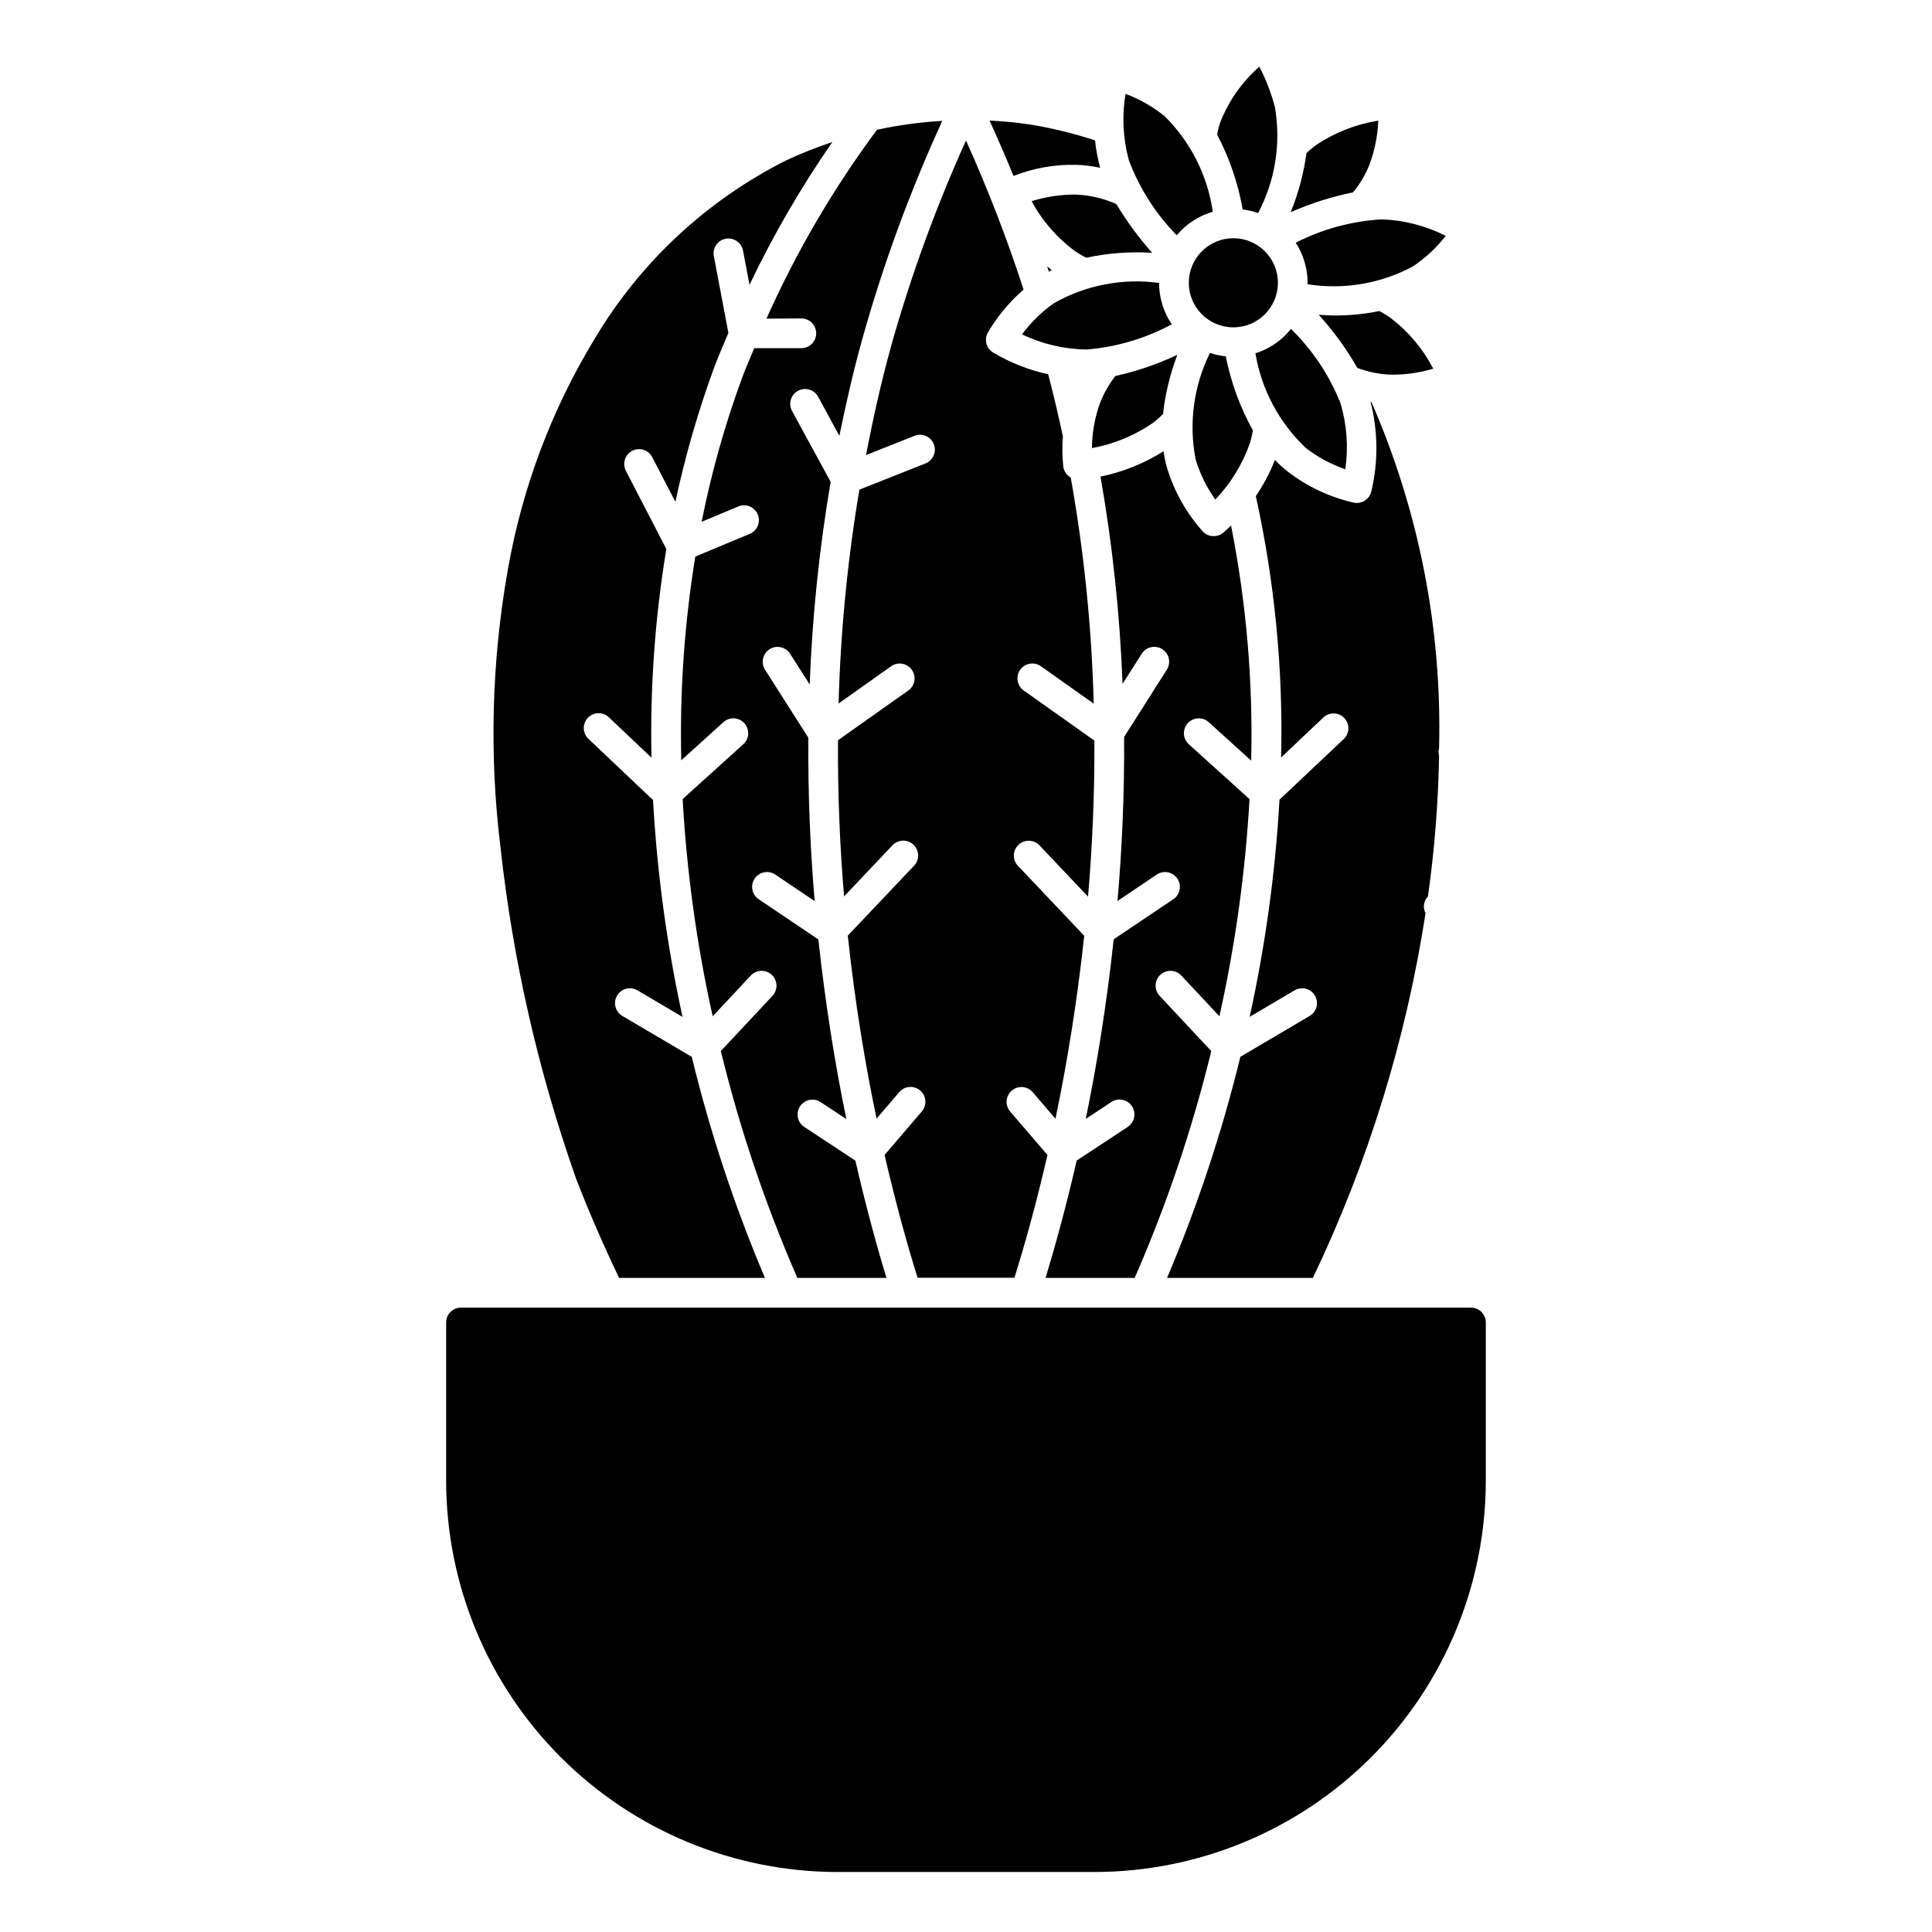 <?xml version="1.0" encoding="UTF-8"?>
<!-- Uploaded to: SVG Find, www.svgrepo.com, Generator: SVG Find Mixer Tools -->
<svg fill="#000000" width="800px" height="800px" version="1.1" viewBox="144 144 512 512" xmlns="http://www.w3.org/2000/svg">
 <g>
  <path d="m417.39 197.31c2.812 5.227 6.754 9.758 11.543 13.266 0.938 0.648 1.926 1.223 2.949 1.723 5.734-1.23 11.609-1.668 17.461-1.297-3.566-4-6.746-8.328-9.5-12.926-3.387-1.504-7.023-2.356-10.723-2.512-3.977-0.027-7.934 0.562-11.73 1.746z"/>
  <path d="m373.5 264.6 12.855-5.102c2.023-0.805 4.312 0.184 5.113 2.207 0.801 2.019-0.188 4.309-2.207 5.113l-17.516 6.941c-3.152 18.742-4.992 37.684-5.512 56.68l13.918-9.871c1.777-1.258 4.234-0.836 5.492 0.941 1.254 1.773 0.836 4.234-0.941 5.488l-18.625 13.172c-0.086 14.406 0.504 28.254 1.613 41.383l12.824-13.539c1.496-1.582 3.988-1.648 5.57-0.156 1.578 1.496 1.648 3.992 0.152 5.57l-17.562 18.523c1.914 17.879 4.629 34.188 7.629 48.492l6.008-7.016h-0.004c1.414-1.652 3.898-1.844 5.551-0.434 1.652 1.414 1.848 3.898 0.434 5.551l-9.871 11.531c3.023 13.098 6.109 24.098 8.746 32.543h25.672c2.574-8.258 5.684-19.207 8.754-32.527l-9.891-11.523c-1.41-1.652-1.219-4.137 0.434-5.547 1.652-1.414 4.137-1.223 5.551 0.43l6.023 7.031c2.977-14.234 5.699-30.605 7.621-48.492l-17.57-18.539h-0.004c-1.496-1.578-1.426-4.074 0.156-5.57 1.578-1.492 4.07-1.426 5.566 0.156l12.863 13.578c1.117-13.129 1.754-26.953 1.684-41.344l-18.727-13.281c-0.852-0.602-1.43-1.52-1.605-2.551-0.176-1.027 0.062-2.086 0.664-2.938 1.258-1.777 3.715-2.199 5.492-0.941l13.996 9.918c-0.523-20.098-2.555-40.129-6.086-59.922-1.082-0.605-1.82-1.688-1.98-2.922-0.285-2.652-0.32-5.328-0.105-7.988-1.141-5.441-2.465-10.941-3.891-16.453h0.004c-5.137-1.133-10.062-3.074-14.586-5.754-1.844-1.105-2.461-3.484-1.387-5.344 2.512-4.273 5.703-8.105 9.445-11.352-4.363-13.438-9.457-26.625-15.262-39.504-7.973 17.645-14.609 35.859-19.848 54.5-2.684 9.68-4.793 19.285-6.652 28.859z"/>
  <path d="m455.84 206.35c2.5-2.981 5.828-5.148 9.562-6.234-1.383-9.609-5.867-18.504-12.766-25.332-3.113-2.516-6.609-4.512-10.355-5.914-0.984 5.844-0.688 11.832 0.867 17.547 2.797 7.457 7.117 14.246 12.691 19.934z"/>
  <path d="m429.25 187.69c2.121 0.062 4.231 0.324 6.297 0.785-0.637-2.383-1.09-4.812-1.352-7.266-5.809-1.922-11.77-3.359-17.816-4.297-3.352-0.496-6.746-0.789-10.141-0.961 2.219 4.848 4.336 9.742 6.352 14.672h0.004c5.301-2.082 10.965-3.082 16.656-2.934z"/>
  <path d="m356.36 228.39c2.176 0 3.938 1.766 3.938 3.938 0 2.176-1.762 3.938-3.938 3.938h-12.477c-1.047 2.559-2.203 5.078-3.148 7.668-4.598 12.477-8.203 25.297-10.793 38.344l9.539-3.984c0.977-0.465 2.094-0.508 3.102-0.121s1.812 1.168 2.227 2.16c0.414 0.996 0.402 2.117-0.035 3.106-0.434 0.984-1.254 1.75-2.269 2.113l-14.25 5.953h0.004c-2.906 17.84-4.148 35.914-3.715 53.984l11.156-10.102-0.004 0.004c1.613-1.461 4.106-1.34 5.566 0.273 1.461 1.613 1.336 4.106-0.277 5.566l-16.082 14.531c1.09 19.375 3.75 38.625 7.961 57.566l10.102-10.801-0.004 0.004c0.715-0.766 1.703-1.211 2.746-1.246 1.043-0.031 2.059 0.348 2.82 1.062 1.586 1.488 1.668 3.981 0.18 5.566l-13.68 14.625c5.012 20.59 11.797 40.703 20.277 60.121h23.617c-2.543-8.328-5.414-18.797-8.242-31.078l-13.539-8.926v-0.004c-0.875-0.574-1.484-1.473-1.695-2.492-0.211-1.023-0.008-2.09 0.566-2.961 1.199-1.82 3.641-2.324 5.457-1.129l6.816 4.496c-2.914-14.168-5.512-30.117-7.414-47.602l-15.816-10.66c-0.867-0.582-1.465-1.484-1.664-2.512-0.199-1.023 0.016-2.086 0.598-2.953 1.215-1.805 3.664-2.281 5.469-1.066l10.438 7.031c-1.172-13.723-1.793-28.215-1.676-43.297l-11.477-18.02c-0.562-0.883-0.75-1.949-0.523-2.969 0.227-1.02 0.848-1.906 1.73-2.469 1.836-1.168 4.269-0.625 5.434 1.207l5.188 8.141c0.684-18.004 2.539-35.941 5.559-53.703l-10.234-18.789c-1.035-1.91-0.328-4.301 1.582-5.336 1.914-1.039 4.301-0.332 5.34 1.582l5.621 10.352c1.754-8.574 3.707-17.184 6.133-25.859 5.535-19.73 12.605-38.992 21.148-57.617-5.824 0.34-11.613 1.129-17.316 2.363-11.555 15.566-21.375 32.348-29.285 50.051z"/>
  <path d="m533.82 490.53h-267.65c-2.176 0-3.938 1.762-3.938 3.934v41.969c0.027 27.484 10.961 53.836 30.395 73.27 19.438 19.434 45.785 30.367 73.273 30.395h68.188c27.484-0.027 53.836-10.961 73.27-30.395 19.434-19.434 30.367-45.785 30.395-73.27v-41.969c0-1.043-0.414-2.043-1.152-2.781-0.738-0.738-1.738-1.152-2.781-1.152z"/>
  <path d="m296.69 456.42c3.379 8.746 7.227 17.555 11.375 26.238h38.652-0.004c-8.035-18.969-14.52-38.559-19.387-58.578l-18.398-10.848c-1.871-1.102-2.5-3.512-1.395-5.387 1.102-1.875 3.512-2.5 5.387-1.398l11.957 7.047c-4.125-18.918-6.738-38.133-7.816-57.469l-17.035-16.145c-0.797-0.707-1.27-1.707-1.316-2.769-0.047-1.066 0.34-2.102 1.074-2.875 0.73-0.773 1.746-1.219 2.809-1.23 1.066-0.016 2.09 0.406 2.844 1.16l11.219 10.629h-0.004c-0.398-18.516 0.918-37.031 3.938-55.301l-10.676-20.625c-0.512-0.93-0.629-2.031-0.32-3.047 0.309-1.016 1.016-1.867 1.957-2.356 0.945-0.488 2.047-0.574 3.055-0.234 1.008 0.336 1.84 1.066 2.301 2.023l6.078 11.738c2.598-12.168 6.055-24.129 10.352-35.805 1.125-3.031 2.473-5.977 3.699-8.957l-3.871-20.422h-0.004c-0.363-2.113 1.031-4.129 3.141-4.535 2.106-0.402 4.148 0.957 4.59 3.055l1.738 9.141h0.004c6.293-13.176 13.633-25.828 21.945-37.832-4.227 1.391-8.367 3.039-12.391 4.941-20.934 10.57-38.438 26.867-50.469 46.996-11.484 18.84-19.332 39.668-23.133 61.402-4.305 24.285-4.961 49.078-1.953 73.559 3.293 29.965 10.023 59.453 20.059 87.883z"/>
  <path d="m477.41 200.47c4.543-8.598 6.109-18.457 4.457-28.039-0.957-3.734-2.344-7.344-4.133-10.762-4.574 4.008-8.117 9.055-10.336 14.715-0.379 1.074-0.656 2.184-0.836 3.312 3.269 6.215 5.551 12.898 6.766 19.816 1.391 0.164 2.762 0.484 4.082 0.957z"/>
  <path d="m506.9 187.68c1.402-3.754 2.199-7.711 2.359-11.715-5.863 0.938-11.453 3.125-16.398 6.414-0.93 0.668-1.812 1.402-2.637 2.199-0.723 5.375-2.129 10.637-4.188 15.656 5.309-2.34 10.848-4.102 16.531-5.258 1.824-2.188 3.285-4.652 4.332-7.297z"/>
  <path d="m452.21 253.72c0.602-5.367 1.879-10.645 3.801-15.695-5.246 2.477-10.754 4.359-16.422 5.613-1.746 2.25-3.152 4.746-4.164 7.406-1.32 3.766-2.012 7.719-2.055 11.707 5.836-1.062 11.379-3.356 16.258-6.731 0.91-0.707 1.773-1.477 2.582-2.301z"/>
  <path d="m442.86 442.65-13.527 8.91c-2.859 12.461-5.762 22.922-8.25 31.094h23.617v0.004c8.492-19.414 15.281-39.527 20.301-60.113l-13.688-14.633c-1.488-1.586-1.406-4.078 0.18-5.566 1.59-1.484 4.078-1.406 5.566 0.184l10.094 10.793v-0.004c4.219-18.93 6.887-38.176 7.981-57.543l-16.09-14.547c-1.613-1.461-1.738-3.953-0.277-5.566 1.461-1.613 3.953-1.734 5.566-0.273l11.242 10.184c0.508-20.902-1.281-41.801-5.336-62.312-0.723 0.684-1.496 1.441-2.086 1.93v-0.004c-0.707 0.586-1.598 0.906-2.512 0.906-1.117 0-2.184-0.477-2.93-1.305-4.348-4.856-7.574-10.605-9.445-16.848-0.406-1.43-0.711-2.887-0.914-4.359-5.117 3.234-10.781 5.516-16.711 6.723 3.188 18.152 5.141 36.504 5.848 54.922l5.086-7.981v-0.004c1.168-1.832 3.602-2.375 5.434-1.207 1.836 1.168 2.375 3.602 1.211 5.438l-11.32 17.836c0.109 15.152-0.566 29.691-1.754 43.469l10.398-7.008-0.004 0.004c1.805-1.215 4.254-0.738 5.469 1.066 1.215 1.805 0.738 4.25-1.066 5.465l-15.801 10.613c-1.883 17.469-4.512 33.543-7.406 47.602l6.793-4.481c1.816-1.195 4.262-0.691 5.457 1.129 1.195 1.816 0.691 4.258-1.125 5.453z"/>
  <path d="m414.85 232.62c5.348 2.559 11.188 3.926 17.117 3.996h0.125c7.859-0.66 15.5-2.934 22.441-6.676-2.191-3.234-3.363-7.051-3.367-10.957-9.598-1.312-19.363 0.555-27.797 5.324-3.269 2.293-6.144 5.098-8.52 8.312z"/>
  <path d="m482.66 218.94c0 6.523-5.289 11.809-11.809 11.809-6.523 0-11.809-5.285-11.809-11.809 0-6.519 5.285-11.809 11.809-11.809 6.519 0 11.809 5.289 11.809 11.809"/>
  <path d="m490.53 218.94c0 0.133-0.039 0.25-0.039 0.387 9.578 1.512 19.387-0.148 27.938-4.723 3.32-2.211 6.262-4.949 8.707-8.102-5.285-2.68-11.09-4.168-17.012-4.367-7.93 0.465-15.68 2.57-22.75 6.188 2.055 3.16 3.148 6.848 3.156 10.617z"/>
  <path d="m476.7 237.63c1.602 9.586 6.281 18.391 13.336 25.074 3.164 2.438 6.703 4.352 10.477 5.66 0.855-5.863 0.422-11.84-1.266-17.516-2.953-7.402-7.426-14.109-13.125-19.68-2.426 3.043-5.707 5.293-9.422 6.461z"/>
  <path d="m512.02 243.27c3.996 0.125 7.988-0.406 11.809-1.574-2.727-5.234-6.566-9.809-11.254-13.398-0.961-0.695-1.973-1.316-3.023-1.863-3.848 0.781-7.766 1.172-11.691 1.172-1.504 0-2.945-0.102-4.394-0.188h0.004c3.926 4.297 7.356 9.02 10.23 14.082 2.672 1 5.477 1.598 8.32 1.77z"/>
  <path d="m464.65 237.53c-4.312 8.719-5.648 18.609-3.812 28.16 1.148 3.824 2.914 7.441 5.231 10.695 4.086-4.273 7.215-9.375 9.176-14.957 0.336-1.102 0.598-2.223 0.789-3.359-3.398-6.137-5.828-12.762-7.195-19.641-1.426-0.145-2.832-0.445-4.188-0.898z"/>
  <path d="m421.5 214.57c0.164 0.48 0.324 0.961 0.48 1.434 0.242-0.133 0.473-0.301 0.715-0.426-0.398-0.324-0.793-0.672-1.195-1.008z"/>
  <path d="m525.37 344.29c-0.176-0.66-0.176-1.355 0-2.016 0.805-31.512-5.312-62.816-17.914-91.711h-0.223c1.977 7.785 2.035 15.934 0.168 23.742-0.438 1.762-2.016 2.996-3.828 2.992-0.293 0-0.582-0.035-0.867-0.102-6.344-1.449-12.297-4.258-17.449-8.234-1.199-0.941-2.332-1.969-3.387-3.07-1.328 3.371-3.027 6.582-5.062 9.582 5.012 22.734 7.262 45.996 6.699 69.273l11.098-10.516 0.004-0.004c0.75-0.754 1.773-1.172 2.84-1.16 1.062 0.012 2.078 0.457 2.809 1.23 0.734 0.773 1.121 1.809 1.074 2.875-0.043 1.062-0.52 2.062-1.316 2.769l-16.934 15.973c-1.098 19.367-3.742 38.617-7.91 57.562l11.91-7.023c1.875-1.102 4.285-0.477 5.391 1.398 1.102 1.875 0.477 4.285-1.398 5.387l-18.359 10.824c-4.891 20.02-11.387 39.617-19.426 58.594h38.645c14.617-30.59 24.676-63.156 29.855-96.66-0.285-0.539-0.438-1.133-0.449-1.742 0.008-0.996 0.395-1.953 1.082-2.676 1.746-12.359 2.734-24.812 2.949-37.289z"/>
 </g>
</svg>